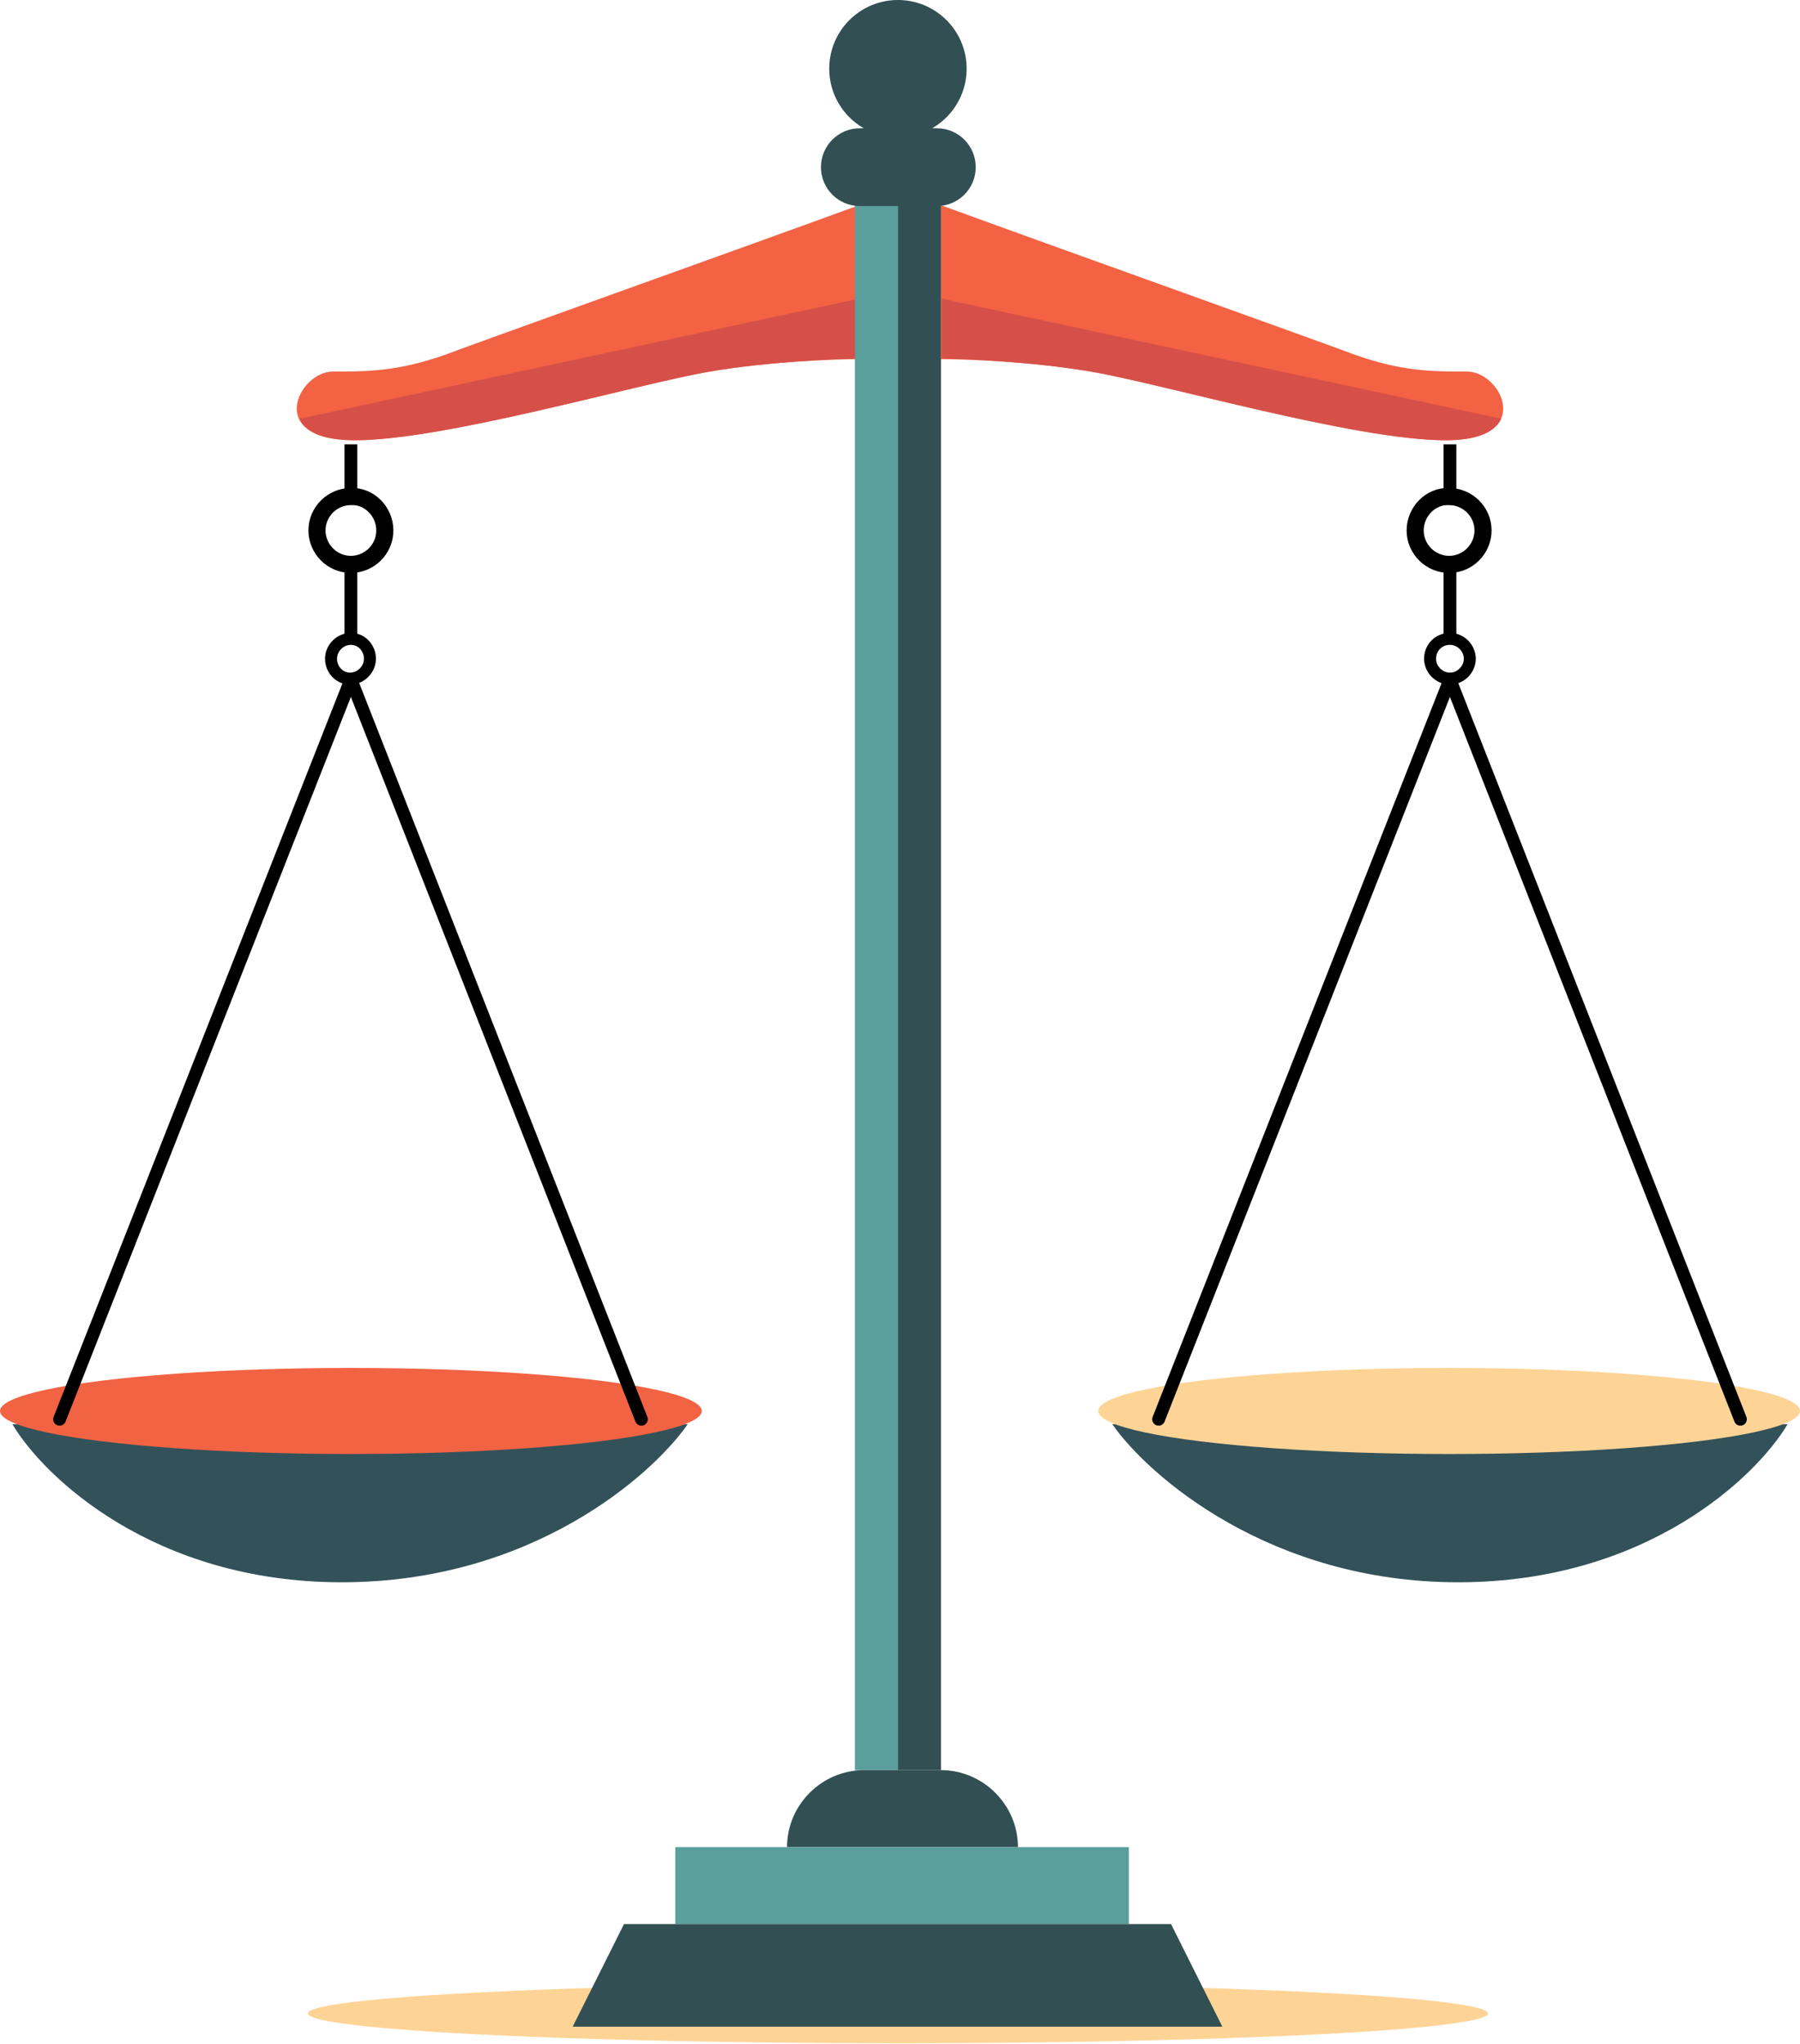 <svg xmlns="http://www.w3.org/2000/svg" xmlns:xlink="http://www.w3.org/1999/xlink" id="Layer_1" x="0px" y="0px" viewBox="0 0 217.5 247" style="enable-background:new 0 0 217.5 247;" xml:space="preserve"><style type="text/css">	.st0{fill:#FED496;}	.st1{fill:#F26243;}	.st2{fill:#D65049;}	.st3{fill:none;stroke:#000000;stroke-width:2.067;}	.st4{fill:none;stroke:#000000;stroke-width:1.447;}	.st5{fill:none;stroke:#000000;stroke-width:1.55;}	.st6{fill:#335159;}	.st7{fill:none;stroke:#000000;stroke-width:1.55;stroke-linecap:round;}	.st8{fill:#F26343;}	.st9{fill:#5A9F9C;}	.st10{fill:#324F53;}</style><g>	<ellipse class="st0" cx="108.5" cy="243.3" rx="71.3" ry="3.6"></ellipse>	<path class="st1" d="M163.8,42.9c-4.5-1.7-35.3-12.7-50.1-18.1v18.6c3.1,0,11.1,0.3,18.1,1.5c8.8,1.5,32,8.3,42.9,8.3  s6.7-8.3,2.6-8.3C173.1,44.9,169.5,44.9,163.8,42.9z"></path>	<path class="st2" d="M131.8,44.9c8.8,1.5,32,8.3,42.9,8.3c4,0,6-1.1,6.7-2.6l-67.6-14.5v7.2C116.8,43.4,124.7,43.7,131.8,44.9z"></path>	<path class="st3" d="M171,64.1c0,2.3,1.9,4.1,4.1,4.1c2.3,0,4.1-1.9,4.1-4.1c0-2.3-1.9-4.1-4.1-4.1C172.9,59.9,171,61.8,171,64.1z"></path>	<path class="st4" d="M172.8,79.6c0,1.3,1.1,2.4,2.4,2.4c1.3,0,2.4-1.1,2.4-2.4s-1.1-2.4-2.4-2.4C173.8,77.2,172.8,78.3,172.8,79.6z  "></path>	<path class="st5" d="M175.2,53.7V61"></path>	<path class="st5" d="M175.2,68.2v9.3"></path>	<path class="st6" d="M176.2,191.2c22.7,0,36-12.7,39.8-19.1h-81.6C138.8,178.4,153.5,191.2,176.2,191.2z"></path>	<ellipse class="st0" cx="175.1" cy="170.5" rx="42.4" ry="5.2"></ellipse>	<path class="st7" d="M175.2,82.1l35.1,89.4"></path>	<path class="st7" d="M175.2,82.1L140,171.5"></path>	<path class="st1" d="M53.7,42.9c4.5-1.7,35.3-12.7,50.1-18.1v18.6c-3.1,0-11.1,0.3-18.1,1.5c-8.8,1.5-32,8.3-42.9,8.3  s-6.7-8.3-2.6-8.3S48,44.9,53.7,42.9z"></path>	<path class="st2" d="M85.8,44.9c-8.8,1.5-32,8.3-42.9,8.3c-4,0-6-1.1-6.7-2.6l67.6-14.5v7.2C100.8,43.4,92.8,43.7,85.8,44.9z"></path>	<path class="st3" d="M46.5,64.1c0,2.3-1.9,4.1-4.1,4.1c-2.3,0-4.1-1.9-4.1-4.1c0-2.3,1.9-4.1,4.1-4.1  C44.6,59.9,46.5,61.8,46.5,64.1z"></path>	<path class="st4" d="M44.7,79.6c0,1.3-1.1,2.4-2.4,2.4S40,80.9,40,79.6s1.1-2.4,2.4-2.4S44.7,78.3,44.7,79.6z"></path>	<path class="st5" d="M42.4,53.7V61"></path>	<path class="st5" d="M42.4,68.2v9.3"></path>	<path class="st6" d="M41.3,191.2c-22.7,0-36-12.7-39.8-19.1h81.6C78.7,178.4,64.1,191.2,41.3,191.2z"></path>	<ellipse class="st8" cx="42.4" cy="170.5" rx="42.4" ry="5.2"></ellipse>	<path class="st7" d="M42.4,82.1L7.2,171.5"></path>	<path class="st7" d="M42.4,82.1l35.1,89.4"></path>	<rect x="103.3" y="23.8" class="st9" width="5.2" height="190.1"></rect>	<rect x="108.5" y="23.8" class="st10" width="5.2" height="190.1"></rect>	<ellipse class="st10" cx="108.5" cy="8.3" rx="8.3" ry="8.3"></ellipse>	<path class="st10" d="M103.9,15.5h9.3c2.6,0,4.7,2.1,4.7,4.7l0,0c0,2.6-2.1,4.7-4.7,4.7h-9.3c-2.6,0-4.7-2.1-4.7-4.7l0,0  C99.2,17.6,101.3,15.5,103.9,15.5z"></path>	<path class="st10" d="M95.1,223.2c0-5.1,4.2-9.3,9.3-9.3h9.3c5.1,0,9.3,4.2,9.3,9.3H95.1z"></path>	<rect x="81.6" y="223.2" class="st9" width="54.8" height="9.3"></rect>	<path class="st10" d="M75.4,232.5h66.1l6.2,12.4H69.2L75.4,232.5z"></path></g></svg>